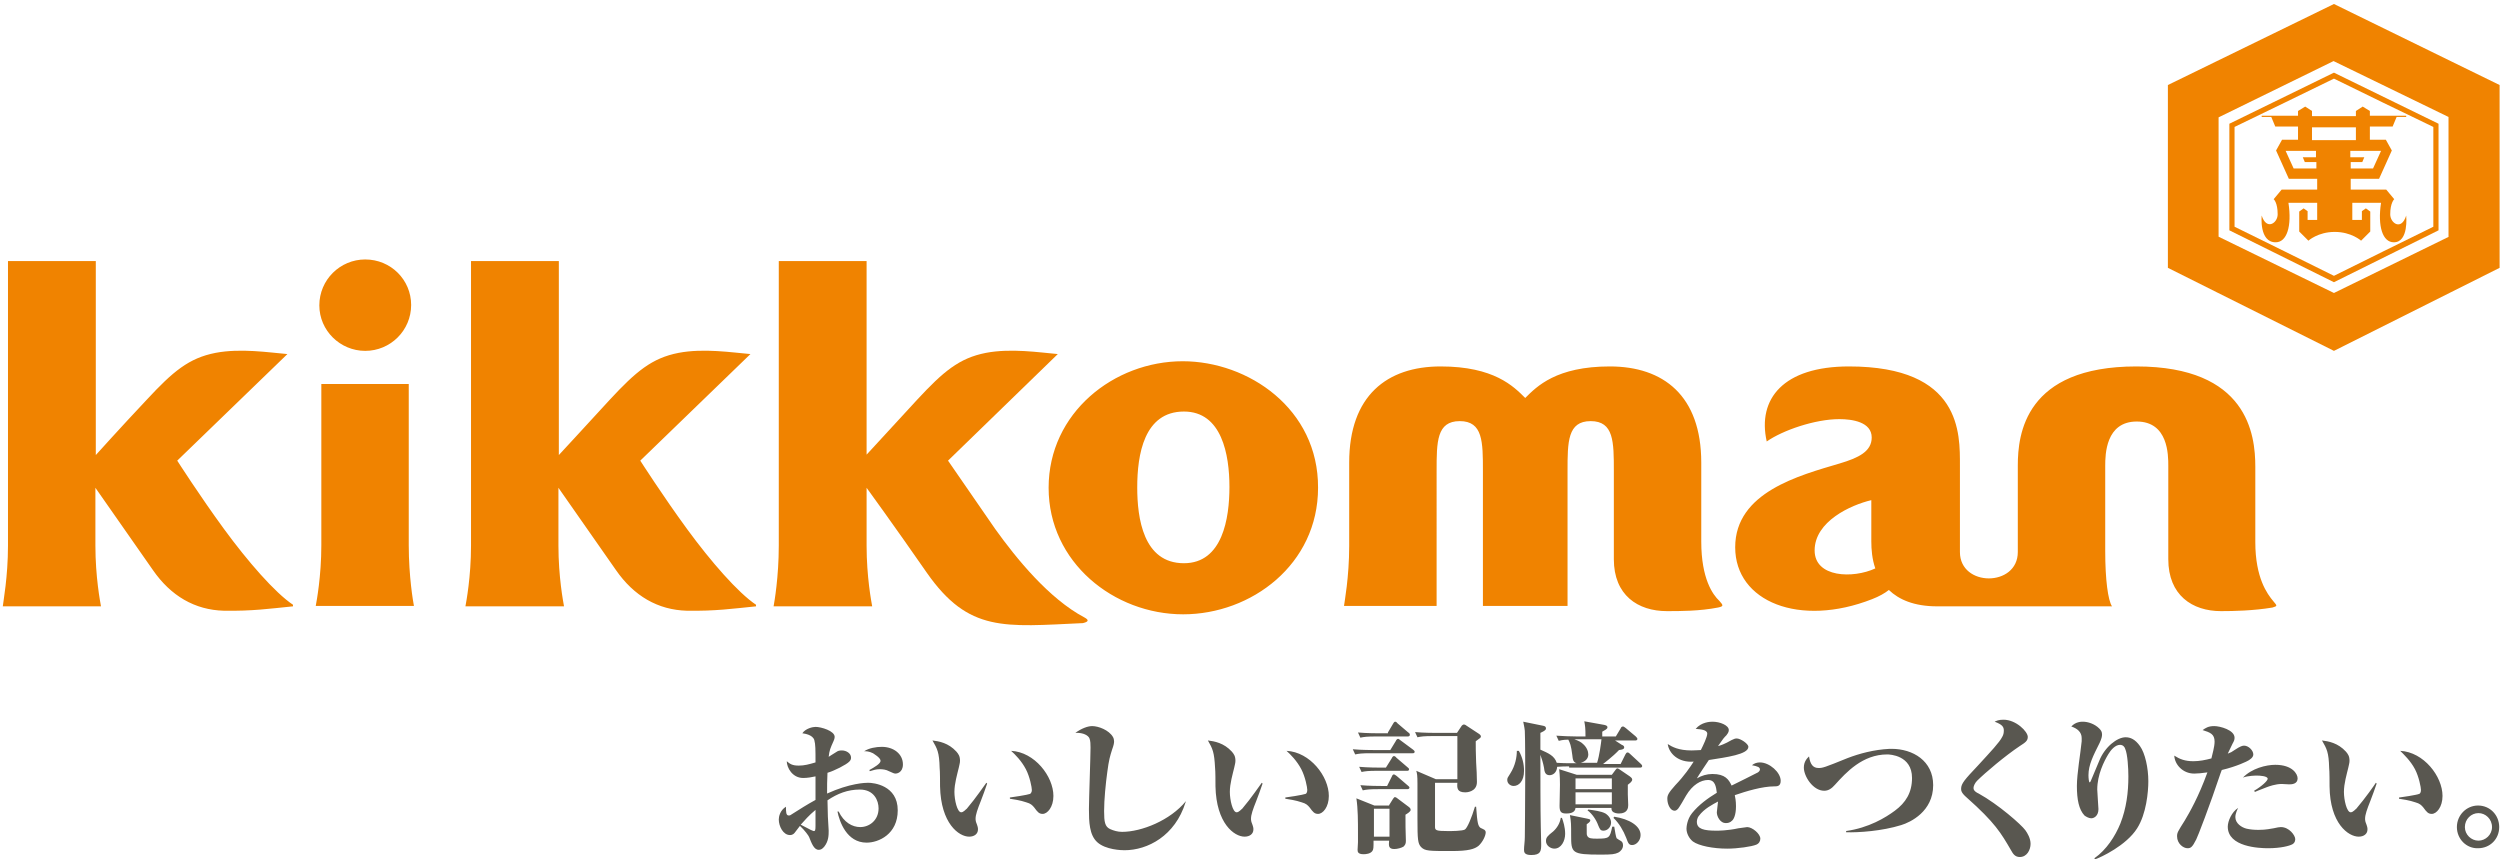 <svg xmlns="http://www.w3.org/2000/svg" viewBox="0 0 626.3 215.3"><style>.st0{fill:#595750}.st1{fill:#f08300}</style><path d="M210.1 203.3c1.3 2.7 3.4 3.9 5.4 3.9 2.3 0 4.6-1.7 4.6-4.7 0-1.9-1.1-4.7-4.7-4.7-3 0-5.6 1-8.1 2.7.1 3.1.1 3.4.1 4.1 0 .5.2 3 .2 3.5 0 1.1 0 2.6-1.1 4-.5.6-.9.8-1.4.8-1.2 0-1.8-1.7-2.4-3.2-.1-.3-1.1-1.7-2.3-2.8-.6.8-.7.9-1.3 1.7-.1.1-.4.6-1.2.6-1.7 0-2.8-2.2-2.8-3.9 0-.7.3-2.3 1.8-3.2 0 1.3 0 2.2.7 2.2.3 0 .5-.1.9-.4 1.9-1.2 3.6-2.3 5.8-3.5v-5.9c-.9.2-2 .4-3.1.4-2.7 0-4.1-2.6-4.1-4.2.8.7 1.4 1.1 3 1.1 1.4 0 2.5-.3 4.2-.8 0-3.3 0-4.5-.3-5.6-.4-1.3-2.3-1.6-3-1.7.8-1.2 2.6-1.6 3.3-1.6 1.4 0 4.8 1 4.8 2.5 0 .4-.2.9-.3 1.1-.8 1.8-1 2.2-1.2 3.9.1-.1 1.3-.8 1.9-1.2.4-.3.8-.4 1.4-.4 1.1 0 2.3.7 2.3 1.8 0 .7-.3 1.2-2.8 2.5-1.3.6-1.8.9-3.1 1.3-.1 2.6-.1 2.7-.1 5.2 5.7-2.6 9.6-2.7 10.3-2.7 1.3 0 7.4.6 7.4 6.9 0 6-4.8 8.1-7.8 8.1-5 0-6.8-5.3-7.3-7.8h.3zm-9.5 3.3c.4.2 1.1.6 2.5 1.3.3.1.6.3.8.3.3 0 .4-.2.4-1.3v-4c-1.7 1.4-2.7 2.6-3.7 3.7zm17.2-13.7c1.3-.7 2.8-1.6 2.8-2.3 0-.8-1.8-1.8-1.9-1.9-1-.5-1.7-.5-2.2-.5 1.2-.8 3-1.1 4.4-1.1 3 0 5.3 1.8 5.3 4.4 0 2.1-1.6 2.3-1.8 2.3-.4 0-.6-.1-1.7-.6-.7-.4-1.6-.5-2.3-.5-.9 0-1.5.2-2.5.5l-.1-.3zM247.3 196.3c-.5 1.4-1.1 3.2-1.6 4.4-.8 2-1.3 3.4-1.3 4.4 0 .1 0 .5.1.8.5 1.3.5 1.5.5 1.9 0 1.1-.9 1.8-2.2 1.8-2.6 0-7.1-3.3-7.3-12.6 0-.7 0-3.9-.1-4.6-.1-4-.6-4.8-1.8-6.9 1.6.2 4 .6 6 2.8.5.6.9 1.1.9 2.3 0 .6-.2 1.1-.3 1.7-.4 1.7-1.1 4-1.1 6.1 0 2 .7 5.1 1.7 5.1.6 0 1.2-.8 1.4-.9 2.3-2.7 4.5-6 4.9-6.5l.2.2zm5.6 3.5c.3 0 4.7-.7 5.1-.9.1 0 .5-.3.5-1 0-.6-.5-3.3-1.5-5.2-1.1-2.1-2.7-3.7-3.7-4.6 5.9.3 10.6 6.4 10.6 11.3 0 2.8-1.5 4.5-2.7 4.5-.9 0-1.3-.5-2.1-1.6-.5-.6-.9-1-2-1.3-1.4-.5-3.4-.8-4.1-.9v-.3zM297 201c-2.6 8.4-9.5 12-15.3 12-.7 0-4.7-.1-6.8-2-2-1.8-2.1-5.1-2.1-8.3 0-2.4.4-13.2.4-15.4 0-.7 0-1.8-.3-2.4-.3-.6-1.4-1.4-3.5-1.3 1.5-1.1 3.1-1.7 4.2-1.7 1.6 0 4.2 1 5.2 2.7.2.3.3.8.3 1.1 0 .5-.1 1-.5 2.1-.5 1.6-.8 2.5-1.2 5.6-.4 2.9-.8 6.9-.8 9.8 0 2.7.2 3.9 1.5 4.5.9.4 1.9.7 3 .7 4.9 0 12.1-2.9 16-7.7l-.1.3zM316.3 196.3c-.5 1.4-1.1 3.2-1.6 4.4-.8 2-1.3 3.4-1.3 4.4 0 .1 0 .5.1.8.5 1.3.5 1.5.5 1.9 0 1.1-.9 1.8-2.2 1.8-2.6 0-7.1-3.3-7.3-12.6 0-.7 0-3.9-.1-4.6-.2-4-.6-4.8-1.8-6.9 1.6.2 4 .6 6 2.8.5.6.9 1.1.9 2.3 0 .6-.2 1.1-.3 1.7-.4 1.7-1.1 4-1.1 6.1 0 2 .7 5.1 1.7 5.1.6 0 1.2-.8 1.4-.9 2.3-2.7 4.5-6 4.9-6.5l.2.2zm5.6 3.5c.3 0 4.7-.7 5.1-.9.2 0 .5-.3.5-1 0-.6-.5-3.3-1.5-5.2-1.1-2.1-2.7-3.7-3.7-4.6 5.9.3 10.6 6.4 10.6 11.3 0 2.8-1.5 4.5-2.7 4.5-.9 0-1.3-.5-2.1-1.6-.5-.6-.9-1-2-1.3-1.4-.5-3.4-.8-4.1-.9v-.3zM348.3 187.9l1.4-2.3c0-.1.3-.5.5-.5s.2 0 .7.4l3.1 2.3c.1.1.4.3.4.5 0 .4-.3.4-.5.4h-10.5c-2.2 0-3 .1-3.9.3l-.6-1.3c2.2.2 4.8.2 5.2.2h4.2zm-.3 13.8l1-1.6c.3-.4.3-.4.5-.4s.6.3.7.4l2.8 2.1c.1.1.4.3.4.7 0 .4-.8.9-1.3 1.2 0 2.9 0 3.2.1 6.5v.1c0 .7-.2 1-.6 1.4-.5.3-1.5.6-2.3.6-1.5 0-1.4-.9-1.3-2.1h-3.9c0 1.7 0 2.2-.3 2.6-.5.7-1.6.8-2.2.8-1.4 0-1.5-.6-1.5-1.1 0-.3.1-1.6.1-1.9v-2.3c0-2.9 0-6.1-.4-8.7l4.5 1.8h3.7zm-.3-18.2l1.3-2.2c.1-.2.3-.5.5-.5.1 0 .3 0 .6.4l2.7 2.3c.2.1.4.3.4.6s-.3.4-.5.4h-8c-2.2 0-3 .1-3.9.3l-.6-1.3c2.2.2 4.8.2 5.1.2h2.4zm-.5 8.8l1.5-2.4c0-.1.3-.5.5-.5s.6.3.6.4l2.8 2.4c.2.2.4.3.4.5 0 .4-.3.4-.5.4H345c-2.2 0-3 .1-3.9.3l-.6-1.3c2.2.2 4.8.2 5.1.2h1.6zm.3 4.6l1.2-2.4c.1-.3.3-.5.5-.5s.5.3.7.4l2.8 2.4c.1.1.4.3.4.5 0 .3-.3.4-.5.4h-7.3c-2.2 0-3 .1-3.9.3l-.6-1.3c2.2.2 4.8.2 5.2.2h1.5zm-3.3 5.7v7h3.9v-7h-3.9zm15.3-6.6v11.1c0 .9.2 1.1 3.3 1.1.7 0 3.6 0 4.2-.4.6-.4 1.7-3 2.5-5.7h.3c.3 4.3.5 4.8 1.1 5.3.2.1.9.4 1 .5.1.1.3.3.3.6 0 .9-.8 2.5-1.8 3.4-1 .8-2.5 1.3-6.7 1.3-5.8 0-6.7 0-7.7-1-.8-.9-.9-1.8-.9-7.1v-8.8c0-2-.1-2.6-.3-3.2l4.9 2.1h5.4v-10.8H359c-2.2 0-3 .1-3.9.3l-.6-1.3c2.2.2 4.8.2 5.1.2h5.4l1.2-1.8s.3-.3.5-.3c.3 0 .6.2.7.3l3.2 2.1c.1.1.4.3.4.6s-.2.4-1.3 1.2c0 1 0 3 .1 5.3.1 1.5.2 3.5.2 4.9 0 2.6-2.8 2.6-2.9 2.6-2.1 0-2.1-1.1-2-2.4h-5.6zM380.5 188.1c.9 1.6 1.3 3.3 1.3 5 0 2.6-1.3 3.8-2.6 3.8-.8 0-1.6-.6-1.6-1.5 0-.5.1-.6.8-1.7 1.2-1.9 1.6-4 1.6-5.6h.5zm12.6 3.9c-.8 0-2 0-3 .1-.1 1.5-1.1 2.1-1.9 2.1-1.1 0-1.3-.9-1.4-1.9-.2-1.1-.6-2.4-.9-3.2 0 3.8 0 14.2.1 18 0 .7.1 3.7.1 4.4 0 1.7-.1 2.7-2.5 2.7-1.8 0-1.8-.8-1.8-1.4 0-.8.2-2 .2-3.1 0-.9.1-7.7.1-14.8 0-2.4 0-9.6-.1-11.8-.1-1-.3-1.7-.4-2.3l4.9 1c.5.1.8.2.8.7 0 .5-.8.8-1.4 1.1v4.2c2 .9 3.5 1.5 4.1 3.3 1.3.1 2.5.1 3.7.1h1.3c-.9-.2-1-1-1.1-2-.3-2.5-.6-3.1-1-3.9-.3 0-1.3 0-2.4.3l-.6-1.3c1.7.1 3.4.2 5.2.2h2.1c0-2.1-.1-2.7-.3-3.8l5 .9c.4.1.8.2.8.6 0 .5-.7.7-1.3 1.1v1.2h3.4l1.2-2c.1-.3.3-.5.6-.5.2 0 .4.2.7.4l2.5 2.1c.1.2.4.3.4.6 0 .4-.4.4-.5.4h-5.1l1.7 1.1c.3.1.6.3.6.6 0 .5-.5.6-1.3.7-1.6 1.7-3.9 3.4-4 3.5h4.4l1.2-2.4c.1-.2.3-.5.5-.5.3 0 .5.2.7.4l2.7 2.5c.1.1.3.3.3.5 0 .4-.4.4-.5.4h-17.8zm-1.8 12.9c.3.8.8 2.3.8 4 0 1.8-1 3.7-2.7 3.7-1 0-2.1-.8-2.1-1.9 0-.9.4-1.3 1.8-2.4 1-.9 1.7-2.1 1.9-3.4h.3zm3.4-2.5c-.1 1.3-1.6 1.4-2.3 1.4-1.3 0-1.7-.4-1.7-1.9 0-.8.1-4.5.1-5.3 0-.6 0-2.3-.2-3.9l4.4 1.4h8.8l.9-1.2c.1-.2.3-.4.5-.4s.4.2.6.3l2.5 1.7c.2.2.6.4.6.8 0 .5-.6.9-1.1 1.3v2.4c0 .3.1 2.5.1 2.7 0 .6-.1 2.1-2.3 2.1-.5 0-1.3-.1-1.7-.6-.2-.3-.2-.5-.2-.8h-9zm9.7 4.7c.2 1.2.4 2.5.6 2.9.1.1.9.6 1.1.7.3.2.5.5.5 1.1 0 .8-.6 1.5-1.2 1.8-.9.4-1.5.5-4.4.5-7.3 0-7.4-.4-7.4-4.9 0-2.6 0-3.3-.3-5l4.4.9c.3.1.7.1.7.4 0 .4-.5.7-.9 1 0 2.6 0 2.6.1 2.8.3.8 1.2.8 2.5.8 3.1 0 3.2-.2 3.8-3h.5zm-4.3-16c.6-1.8 1-5 1.1-5.9h-6.8c1.1.4 1.7.7 2.2 1.2.9.8 1.3 1.8 1.3 2.6 0 1.1-.8 1.8-1.9 2.1h4.1zm-5.4 3.9v2.7h9.1V195h-9.1zm0 3.5v3h9.1v-3h-9.1zm3.2 4.3c1.4.2 3.2.4 4.3 1 .9.6 1.4 1.4 1.4 2.3 0 1-.8 2-1.9 2-.8 0-.9-.4-1.3-1.3-.5-1.4-1.5-2.9-2.7-3.8l.2-.2zm6.5 1.8c3.8.6 6.6 2.3 6.6 4.6 0 1.4-1.1 2.5-2.1 2.5-.8 0-1-.4-1.5-1.8-.7-1.8-1.8-3.7-3.2-5l.2-.3zM427.7 183.8c0-1-1.7-1.1-2.9-1.2 1.4-1.7 3.6-1.8 4.2-1.8 1.9 0 4.1.9 4.1 2.1 0 .6-.4 1-.6 1.3-.6.6-.8.8-2.1 2.7.5-.1 1.7-.5 3.4-1.5.6-.3.9-.4 1.3-.4.9 0 2.9 1.3 2.9 2.1 0 1.9-5.5 2.6-9.9 3.3-1 1.5-2.3 3.4-3 4.6 1.2-.7 2.5-1.1 3.9-1.1 3.2 0 4.1 1.4 4.8 2.9 1-.5 6.1-3 6.6-3.3.3-.2.5-.5.5-.7 0-.6-.5-.8-2-1.1.6-.5 1.3-.7 2-.7 2.4 0 5.2 2.5 5.2 4.6 0 1.4-.9 1.4-1.6 1.4-3 0-7 1.2-9.9 2.2.1.5.3 1.4.3 2.8 0 2.2-.6 3.3-1 3.6-.5.5-1 .6-1.6.6-1.3 0-2.2-1.6-2.2-2.7 0-.4.3-2.3.3-2.7-1.3.7-3.5 1.8-4.8 3.6-.5.6-.5 1.4-.5 1.5 0 1.8 1.8 2.2 4.9 2.2.4 0 2.8 0 5.5-.6 0 0 2.1-.3 2.2-.3 1.3 0 3.3 1.7 3.3 2.9 0 .6-.3 1.2-1 1.5-1.2.5-4.7 1-7.3 1-3.5 0-7.1-.7-8.6-1.8-1-.8-1.6-2.1-1.6-3.2 0-.3.1-2.3 1.4-3.9 1.7-2.1 3.9-3.7 6.2-5.1-.2-1.5-.4-3.2-2.2-3.2-1.8 0-3.9 1.2-5.5 3.9-.3.6-1.8 3.1-2 3.3-.3.3-.5.5-.9.5-1 0-1.8-1.5-1.8-3 0-.8.2-1.4 2-3.4 2.3-2.4 3.7-4.5 4.6-5.9-3.9.3-6.2-2.1-6.5-4.4 1.1.7 2.7 1.6 6 1.6 1 0 1.8-.1 2.3-.1.6-1.2 1.6-3.3 1.6-4.1zM462.4 208.2c5.8-.8 10-3.4 12.3-5.1 2.7-2 4.3-4.5 4.3-8.2 0-5.7-5.6-5.9-6.2-5.9-6.2 0-10.3 4.5-13.1 7.6-.8.9-1.6 1.5-2.7 1.5-2.8 0-5.1-3.6-5.1-5.8 0-1.6.9-2.4 1.3-2.8.3 2 1 2.9 2.4 2.9 1 0 1.4-.1 7.3-2.5 2.9-1.1 6.5-2.1 10.5-2.3h.5c5.3 0 10.4 3 10.4 9.1 0 6.6-5.7 9.3-8 10-4.8 1.5-10.7 1.9-13.8 1.8v-.3zM501.9 180.3c3.2 0 6.1 3 6.1 4.3 0 1-.6 1.4-2 2.3-3.6 2.4-8.7 6.7-10.7 8.7-.5.5-.9 1.3-.9 1.8 0 .4.2.9 1.3 1.4 4.9 2.7 10.7 7.8 11.7 9.2.5.7 1.3 2 1.3 3.4 0 1.5-.9 3.3-2.7 3.3-1.2 0-1.7-.8-2.2-1.7-2.5-4.3-4-6.9-11.1-13.2-1.4-1.2-1.4-1.8-1.4-2.2 0-1.3.9-2.3 4.2-5.8 3.3-3.6 5.4-5.8 6.1-7.2.3-.5.4-1 .4-1.6 0-.9-.4-1.5-2.3-2.2.4-.2 1-.5 2.2-.5zM525.9 190.6c1.4-3.5 4.5-5.9 6.6-5.9 1.2 0 2.4.5 3.6 2.2 1.3 1.8 2.1 5.5 2.1 8.8 0 2.7-.5 8.2-2.8 11.8-2.7 4.3-9.1 7.3-10.6 7.8l-.1-.3c3-2.1 5.2-5.5 6.5-8.7 1.5-3.8 2-7.8 2-11.8 0-2-.2-5.6-.8-6.9-.1-.4-.5-1-1.3-1-1.2 0-2.3 1.3-2.9 2.3-1.1 1.8-2.8 5.2-2.8 8.9 0 .8.3 4.2.3 4.9 0 1.7-1.1 2.3-1.8 2.3-.6 0-1.3-.4-1.7-.7-1.4-1.5-1.9-4-1.9-7.4 0-3.1.9-8.1 1.2-11.2v-.8c0-1.5-1.1-2.4-2.6-2.9 1.1-1.2 2.5-1.2 2.9-1.2 1.2 0 2.9.5 4.1 1.7.5.5.7.9.7 1.5 0 .5-.1 1-.6 2.1-1.6 3.2-2.8 5.5-2.8 8.1 0 .7.1 1.8.3 1.8.1 0 .3-.3.3-.4l2.1-5zM554.8 185.8c0-1.9-1.1-2.3-3-2.9.7-.5 1.4-1 2.9-1s5.1 1 5.1 2.9c0 .5-.1.8-.5 1.5-.8 1.7-.9 1.9-1.2 2.5.8-.3 1-.4 1.7-.9 1.5-1 2-1.1 2.4-1.1 1.1 0 2.3 1.2 2.3 2.2 0 .8-.9 1.3-1.2 1.5-.3.2-2.9 1.5-6.7 2.4-.1.3-.1.3-.3.8-2.7 8.1-5.8 16.1-6.1 16.6-1 2-1.4 2.2-2.2 2.2-1 0-2.6-1.1-2.6-3 0-.9.2-1.2 1.9-3.9 1.2-2 3.5-6 5.7-12.1-1.4.2-2.5.3-3.3.3-2.9 0-4.9-2.3-5-4.5 1.4.9 2.7 1.4 4.8 1.4 1.5 0 3-.3 4.5-.7.2-.9.8-2.9.8-4.2zm5.2 18.9c0 1.6 1.6 2.6 2.8 2.9.9.2 1.8.3 3 .3 2 0 3-.3 3.8-.4.9-.2 1.4-.3 1.8-.3 2.1 0 3.6 2.1 3.6 3 0 .2 0 .9-.7 1.3s-2.9 1-6.1 1c-2.2 0-10.1-.3-10.1-5.4 0-1.4 1-3.7 2.6-4.7-.2.4-.7 1.4-.7 2.3zm4.7-6.6c1.9-1.1 3.4-2.5 3.4-3 0-.7-2-.8-2.7-.8-.2 0-2.2 0-3.5.5 2.2-2.3 5.8-3.2 8.1-3.2 4.3 0 5.6 2.3 5.6 3.4 0 1.4-1.4 1.5-2.1 1.5-.3 0-1.6-.1-1.9-.1-1.5 0-3.2.6-3.7.8-2.3.9-2.6 1-3 1.2l-.2-.3zM595.4 196.3c-.5 1.4-1.1 3.2-1.6 4.4-.8 2-1.3 3.4-1.3 4.4 0 .1 0 .5.1.8.5 1.3.5 1.5.5 1.9 0 1.1-.9 1.8-2.2 1.8-2.6 0-7.2-3.3-7.3-12.6 0-.7 0-3.9-.1-4.6-.1-4-.6-4.8-1.8-6.9 1.6.2 4 .6 6 2.8.5.6.9 1.1.9 2.3 0 .6-.2 1.1-.3 1.7-.4 1.7-1.1 4-1.1 6.1 0 2 .7 5.1 1.7 5.1.6 0 1.2-.8 1.4-.9 2.3-2.7 4.6-6 4.9-6.5l.2.2zm5.6 3.5c.3 0 4.7-.7 5-.9.2 0 .5-.3.5-1 0-.6-.5-3.3-1.5-5.2-1.1-2.1-2.8-3.7-3.7-4.6 5.9.3 10.6 6.4 10.6 11.3 0 2.8-1.5 4.5-2.7 4.5-.9 0-1.3-.5-2.1-1.6-.5-.6-.9-1-2-1.3-1.4-.5-3.4-.8-4.1-.9v-.3zM615.5 207.2c0-3 2.4-5.4 5.3-5.4 3 0 5.3 2.4 5.3 5.4 0 3-2.3 5.3-5.3 5.3-2.9.1-5.3-2.3-5.3-5.3zm8.8 0c0-2-1.6-3.5-3.4-3.5-1.8 0-3.4 1.5-3.4 3.5 0 1.9 1.6 3.4 3.4 3.4 1.8 0 3.4-1.5 3.4-3.4z" class="st0"/><g><path d="M426.2 135.7v-19.8c0-16.8-9.5-24.1-22.9-24.1-13.4 0-18.3 5-21.2 7.9-2.9-2.9-7.8-7.9-21.2-7.9-13.4 0-22.9 7.3-22.9 24.1v20.9c0 7.8-1.2 14.1-1.3 15h23.2V118c0-7.3 0-12.5 5.8-12.5s5.8 5.2 5.8 12.5v33.8h21.2V118c0-7.3 0-12.5 5.8-12.5s5.8 5.2 5.8 12.5v22.1c0 9 6 13 13.3 13 3.3 0 8.2 0 12.8-.9 1.4-.3 1.4-.5.3-1.7-1.6-1.5-4.5-5.5-4.5-14.8zm-370.1-3.2c-6-8.2-11.7-17.1-11.7-17.1L72 88.7c-4.7-.4-11.7-1.5-18-.3-6.7 1.3-10.7 4.7-17.2 11.7C30.2 107.1 24 114 24 114V65.4H2v71.3c0 7.8-1.2 14.1-1.3 15.2h24.6c-.2-1.1-1.4-7.4-1.4-15.2v-14.5l14.4 20.6c4.5 6.5 10.5 10 17.8 10.2 7.2.1 11.3-.5 17.3-1.1v-.4c-4.5-3-11.3-10.8-17.3-19zm35.4-44.6c6.3 0 11.5-5.1 11.5-11.5 0-6.3-5.1-11.4-11.5-11.4C85.2 65 80 70.1 80 76.5c0 6.3 5.2 11.4 11.5 11.4zm11 8.3h-22v40.4c0 7.8-1.2 14.1-1.4 15.2h24.6c-.2-1-1.3-7.4-1.3-15.2V96.2zm193.8-5.7c-17.2 0-33.6 12.9-33.6 31.7 0 18.7 16.4 31.7 33.7 31.7 17.1 0 33.8-12.5 33.8-31.7.1-19.8-17.5-31.7-33.9-31.7zm.3 50.6c-10.2 0-11.7-11.3-11.7-19 0-8.2 1.7-19 11.7-19 9.5 0 11.4 10.8 11.4 18.9 0 7.8-1.7 19.1-11.4 19.1zm272.9 9.5c-1.5-1.8-4.5-5.8-4.5-14.8v-18.9c0-8-1.9-25.1-29.8-25.1-27.9 0-29.7 17-29.7 24.8v21.7c0 8.8-14.5 8.8-14.5 0v-21.7c0-7.9.5-24.8-27.8-24.8-16.4 0-23 8.1-20.6 18.8 4-2.8 12.1-5.6 18.2-5.6 3.2 0 8.1.7 8.1 4.6 0 3.5-3.3 5.1-8 6.5-10.1 3-26.2 7.2-26.2 21 0 13.7 16.2 20.1 34.3 13 1.8-.7 3.2-1.5 4.2-2.3 2.5 2.4 6.3 4.1 12.1 4.1h43.8c-1-1.5-1.7-6.7-1.7-13.8v-21.4c0-2.8.1-11.1 7.9-11.1 7.9 0 7.9 8.4 7.9 11.1v23.4c0 9 6 13 13.2 13 3.1 0 8.1-.1 12.9-.9 1.3-.4 1.2-.4.2-1.6zm-114.9-12.7c0-7.3 9.1-11.4 14.2-12.6v10.3c0 2.1.2 4.5 1 6.8-5.6 2.6-15.2 2.3-15.2-4.5zM172.1 132.5c-6-8.2-11.7-17.1-11.7-17.1L188 88.7c-4.7-.4-11.7-1.5-18-.3-6.7 1.3-10.7 4.7-17.2 11.7-6.5 7.1-12.8 13.9-12.8 13.9V65.4h-22v71.3c0 7.8-1.2 14.1-1.4 15.2h24.7c-.2-1.1-1.4-7.4-1.4-15.2v-14.5l14.4 20.6c4.5 6.5 10.5 10 17.8 10.2 7.2.1 11.3-.5 17.3-1.1v-.4c-4.5-3-11.3-10.8-17.3-19z" class="st1"/><path d="M271.7 154.7c-8.9-4.7-17.1-14.8-22.4-22.2-1.2-1.7-11.8-17.1-11.8-17.1L265 88.7c-4.6-.4-11.7-1.5-18-.3-6.7 1.3-10.7 4.7-17.2 11.7-6 6.5-11.8 12.8-12.7 13.8V65.4h-22v71.3c0 7.8-1.1 14.1-1.3 15.2h24.7c-.2-1.1-1.4-7.4-1.4-15.2v-14.5s6.7 9.2 15.1 21.3c10.5 15 19.4 13.5 39.1 12.6 1.7-.4 1.3-.9.4-1.4z" class="st1"/><g><path d="M602.8 54c-1.2 3.9-4 1.9-4-.3 0-2.9 1-3.8 1-3.8l-2-2.4h-8.9v-2.7h7.1l3.2-7.1-1.5-2.7h-4v-3.3h5.7l1-2.4h2.4V29h-9.1v-1.2l-1.8-1.1-1.7 1.1v1.3h-11v-1.3l-1.7-1.1-1.8 1.1V29h-9.1v.3h2.4l1 2.4h5.7V35h-4l-1.5 2.7 3.2 7.1h7.1v2.7h-8.9l-2 2.4s1 .8 1 3.8c0 2.2-2.8 4.1-4 .3 0 0-.7 6.7 3.5 6.7 2.8 0 4.1-4 3.2-9.9h7.2v4.3h-2.4v-2.2l-1-.7-1.1.8v5l2.3 2.3s2.4-2.2 6.6-2.2c4.2 0 6.6 2.2 6.6 2.2l2.3-2.3v-5l-1.1-.8-1 .7v2.2h-2.4v-4.3h7.2c-.9 5.9.4 9.9 3.2 9.9 3.8 0 3.1-6.7 3.1-6.7zm-22.4-14.6h-3.5l.5 1.2h2.9v1.6h-5.7l-2-4.4h7.6v1.6zm4.3-4.3h-5.5v-3.2h11v3.2h-5.5zm4.2 7.1v-1.6h2.9l.5-1.2h-3.5v-1.6h7.7l-2 4.4h-5.6z" class="st1"/><path d="M558.5 31v26.7l26.2 13 26.2-13V31l-26.2-12.8L558.5 31zm26.2-11.3c.5.3 24.2 11.8 24.9 12.1v25c-.7.3-24.3 12-24.9 12.3-.6-.3-24.2-12-24.9-12.3v-25c.7-.3 24.3-11.8 24.9-12.1z" class="st1"/><path d="M626.2 21.3L584.7 1l-41.6 20.3v45.8l41.6 20.8 41.5-20.8V21.3zm-12.7 38l-28.8 14.1-28.9-14.1V29.4l28.8-14.1 28.8 14v30z" class="st1"/></g></g></svg>